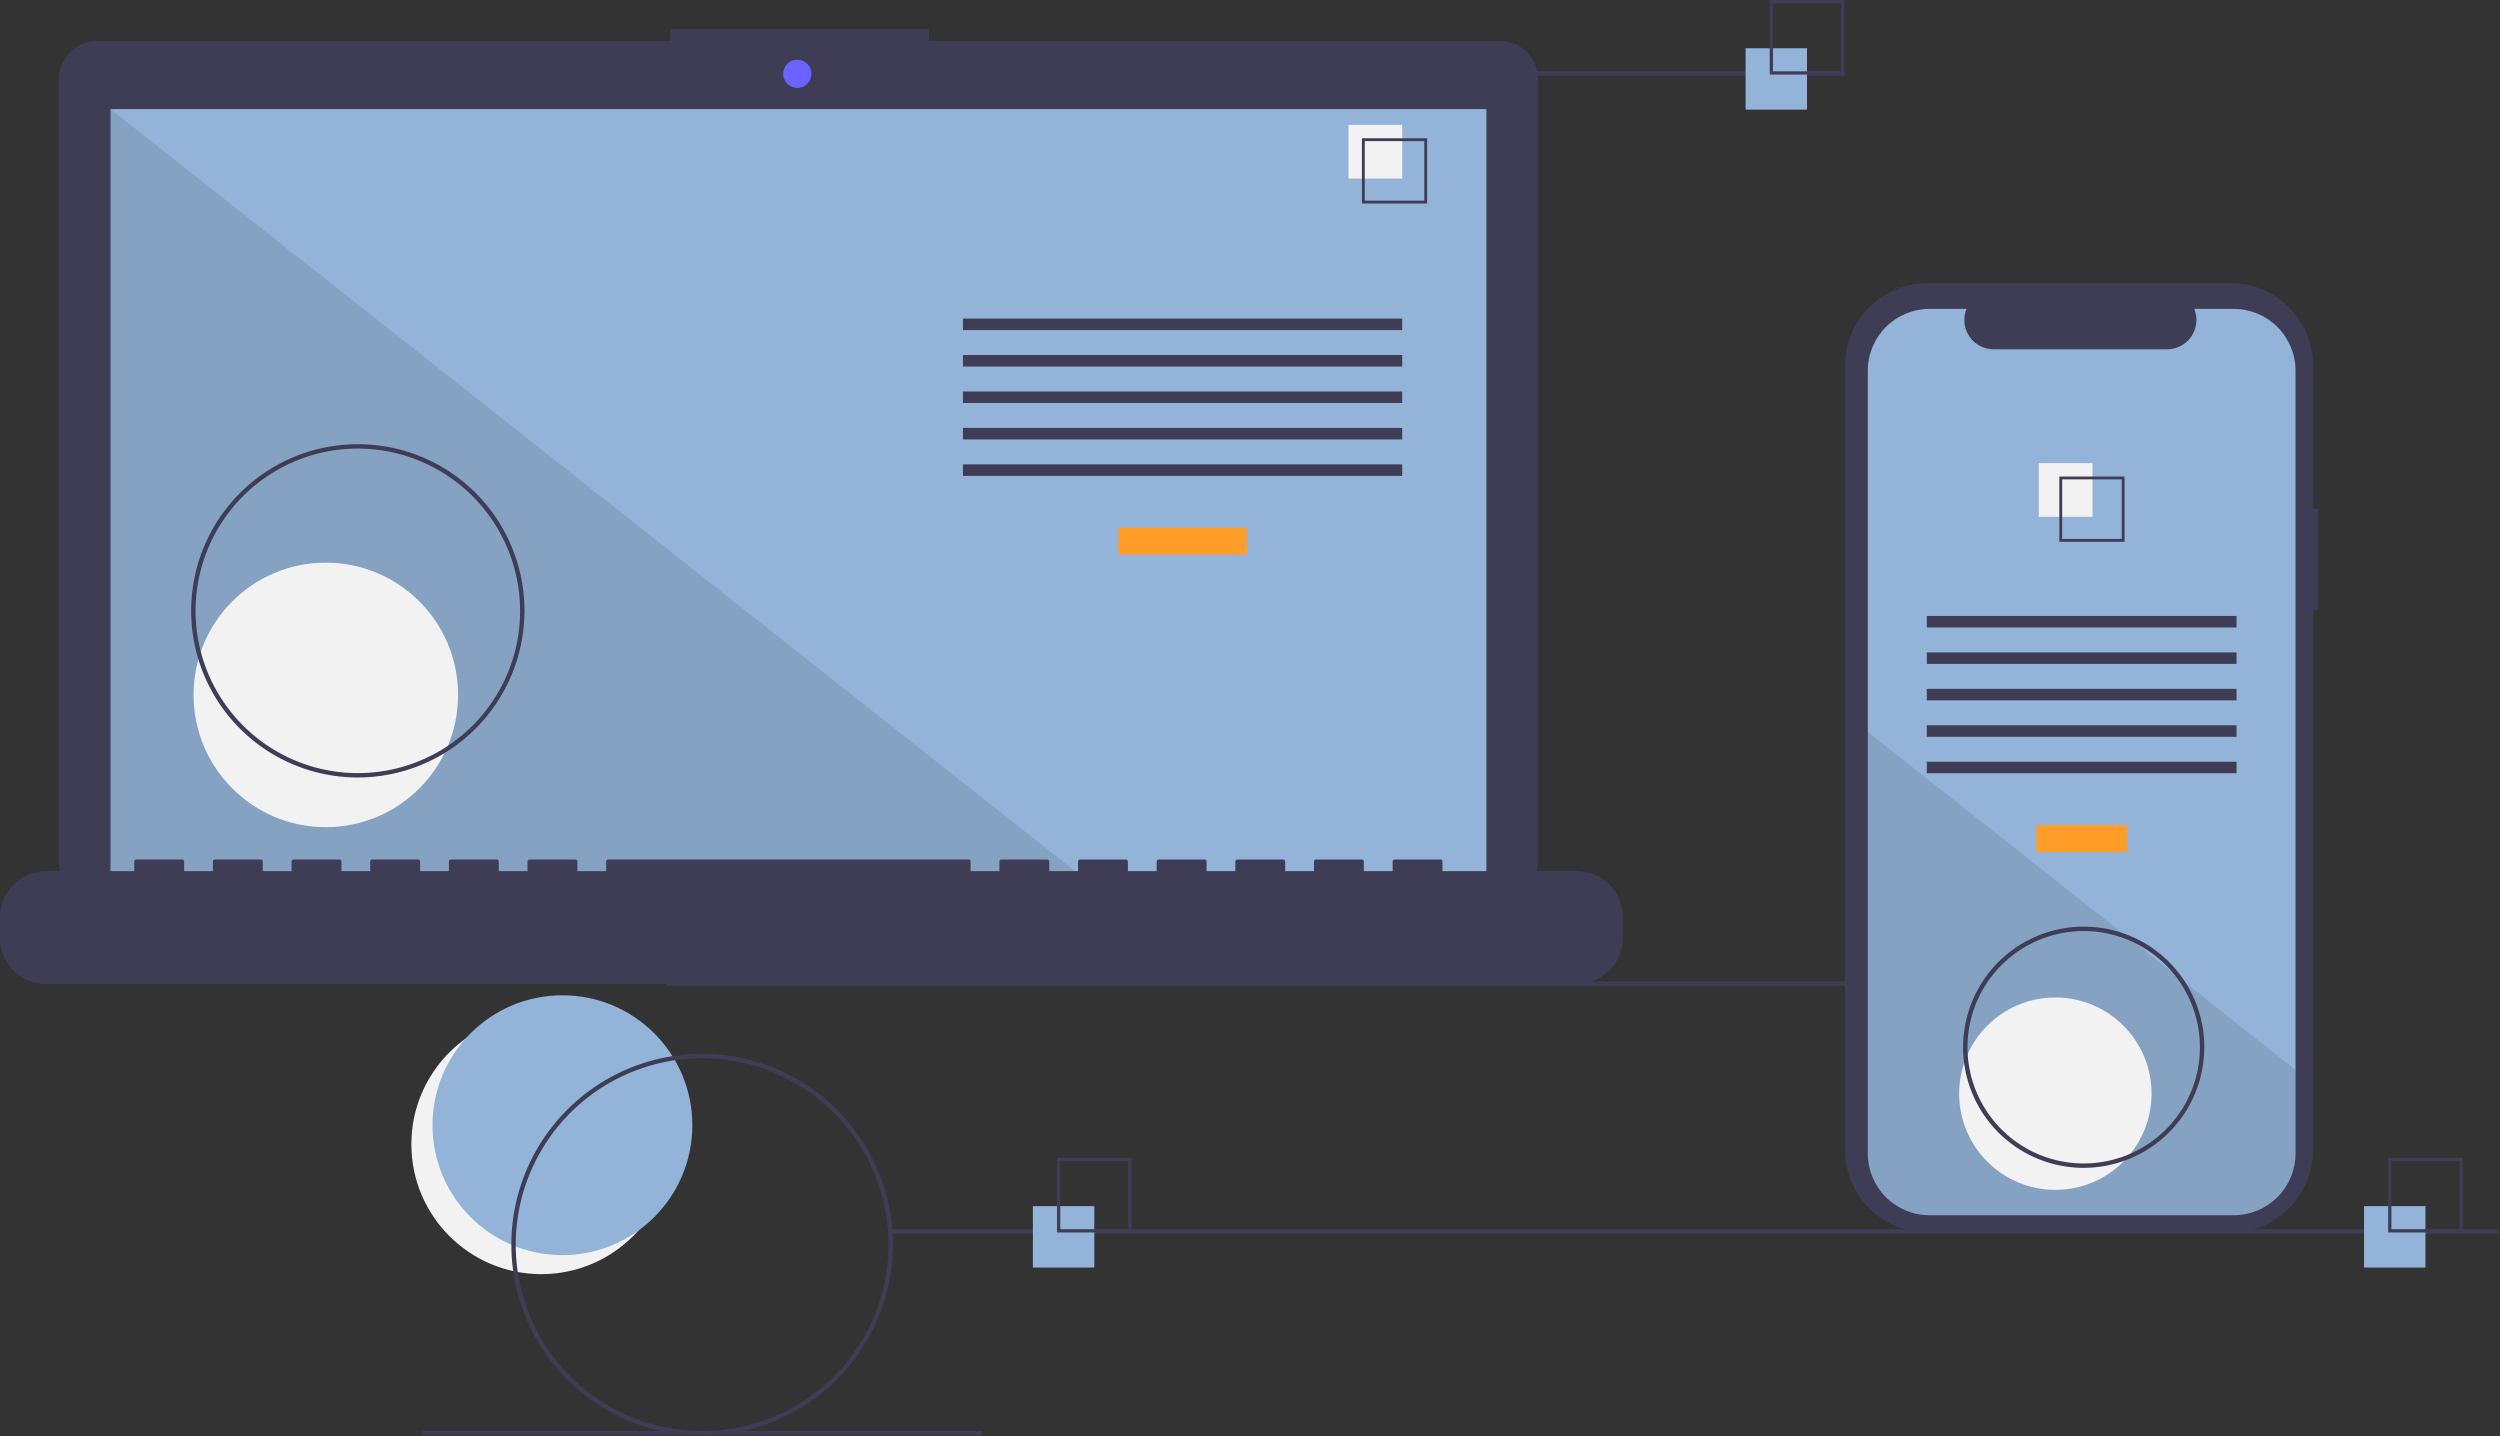 <svg width="1140" height="655" viewBox="0 0 1140 655" fill="none" xmlns="http://www.w3.org/2000/svg">
<rect x="0" y="0" width="1140" height="655" fill="#333333" stroke="none"/>
<g clip-path="url(#clip0_2_2)">
<path d="M246.827 581.008C279.546 581.008 306.07 554.484 306.07 521.765C306.07 489.046 279.546 462.521 246.827 462.521C214.108 462.521 187.583 489.046 187.583 521.765C187.583 554.484 214.108 581.008 246.827 581.008Z" fill="#F2F2F2"/>
<path d="M256.46 572.338C289.179 572.338 315.703 545.814 315.703 513.095C315.703 480.376 289.179 453.852 256.46 453.852C223.741 453.852 197.217 480.376 197.217 513.095C197.217 545.814 223.741 572.338 256.46 572.338Z" fill="#93B4D8"/>
<path d="M1037.17 447.543H304.171V449.543H1037.17V447.543Z" fill="#3F3D56"/>
<path d="M683.793 18.652H423.623V13.29H305.652V18.652H44.41C42.099 18.652 39.811 19.107 37.675 19.992C35.54 20.876 33.6 22.172 31.966 23.807C30.332 25.441 29.036 27.381 28.151 29.516C27.267 31.651 26.812 33.94 26.812 36.251V392.503C26.812 397.17 28.666 401.647 31.966 404.947C35.266 408.247 39.743 410.101 44.41 410.101H683.793C688.46 410.101 692.936 408.247 696.237 404.947C699.537 401.647 701.391 397.17 701.391 392.503V36.251C701.391 33.94 700.936 31.651 700.052 29.516C699.167 27.381 697.871 25.441 696.237 23.807C694.603 22.172 692.663 20.876 690.527 19.992C688.392 19.107 686.104 18.652 683.793 18.652V18.652Z" fill="#3F3D56"/>
<path d="M677.797 49.754H50.406V403.667H677.797V49.754Z" fill="#93B4D8"/>
<path d="M363.565 40.101C367.119 40.101 370 37.221 370 33.667C370 30.113 367.119 27.232 363.565 27.232C360.011 27.232 357.13 30.113 357.13 33.667C357.13 37.221 360.011 40.101 363.565 40.101Z" fill="#6C63FF"/>
<path opacity="0.1" d="M498.374 403.667H50.406V49.754L498.374 403.667Z" fill="black"/>
<path d="M148.574 377.183C181.88 377.183 208.881 350.183 208.881 316.876C208.881 283.57 181.88 256.57 148.574 256.57C115.267 256.57 88.267 283.57 88.267 316.876C88.267 350.183 115.267 377.183 148.574 377.183Z" fill="#F2F2F2"/>
<path d="M568.558 240.622H509.953V252.868H568.558V240.622Z" fill="#FF9D28"/>
<path d="M639.409 145.279H439.102V150.527H639.409V145.279Z" fill="#3F3D56"/>
<path d="M639.409 161.898H439.102V167.147H639.409V161.898Z" fill="#3F3D56"/>
<path d="M639.409 178.518H439.102V183.766H639.409V178.518Z" fill="#3F3D56"/>
<path d="M639.409 195.137H439.102V200.385H639.409V195.137Z" fill="#3F3D56"/>
<path d="M639.409 211.757H439.102V217.005H639.409V211.757Z" fill="#3F3D56"/>
<path d="M639.409 56.934H614.917V81.425H639.409V56.934Z" fill="#F2F2F2"/>
<path d="M650.78 92.797H621.04V63.057H650.78V92.797ZM622.333 91.504H649.487V64.35H622.333V91.504Z" fill="#3F3D56"/>
<path d="M719.007 397.232H657.778V392.82C657.778 392.705 657.755 392.592 657.711 392.486C657.667 392.379 657.603 392.283 657.522 392.202C657.44 392.121 657.344 392.056 657.238 392.012C657.132 391.968 657.018 391.946 656.903 391.946H635.91C635.795 391.946 635.682 391.968 635.575 392.012C635.469 392.056 635.373 392.121 635.292 392.202C635.21 392.283 635.146 392.379 635.102 392.486C635.058 392.592 635.035 392.705 635.035 392.82V397.232H621.915V392.82C621.915 392.705 621.892 392.592 621.848 392.486C621.804 392.379 621.74 392.283 621.659 392.202C621.577 392.121 621.481 392.056 621.375 392.012C621.269 391.968 621.155 391.946 621.04 391.946H600.047C599.932 391.946 599.819 391.968 599.713 392.012C599.606 392.056 599.51 392.121 599.429 392.202C599.348 392.283 599.283 392.379 599.239 392.486C599.195 392.592 599.173 392.705 599.173 392.82V397.232H586.052V392.82C586.052 392.705 586.029 392.592 585.985 392.486C585.942 392.379 585.877 392.283 585.796 392.202C585.715 392.121 585.618 392.056 585.512 392.012C585.406 391.968 585.292 391.946 585.177 391.946H564.184C564.07 391.946 563.956 391.968 563.85 392.012C563.744 392.056 563.647 392.121 563.566 392.202C563.485 392.283 563.42 392.379 563.376 392.486C563.332 392.592 563.31 392.705 563.31 392.82V397.232H550.189V392.82C550.189 392.705 550.167 392.592 550.123 392.486C550.079 392.379 550.014 392.283 549.933 392.202C549.852 392.121 549.755 392.056 549.649 392.012C549.543 391.968 549.429 391.946 549.314 391.946H528.322C528.207 391.946 528.093 391.968 527.987 392.012C527.881 392.056 527.784 392.121 527.703 392.202C527.622 392.283 527.557 392.379 527.513 392.486C527.469 392.592 527.447 392.705 527.447 392.82V397.232H514.326V392.82C514.326 392.705 514.304 392.592 514.26 392.486C514.216 392.379 514.151 392.283 514.07 392.202C513.989 392.121 513.892 392.056 513.786 392.012C513.68 391.968 513.566 391.946 513.452 391.946H492.459C492.344 391.946 492.23 391.968 492.124 392.012C492.018 392.056 491.921 392.121 491.84 392.202C491.759 392.283 491.694 392.379 491.651 392.486C491.607 392.592 491.584 392.705 491.584 392.82V397.232H478.463V392.82C478.463 392.705 478.441 392.592 478.397 392.486C478.353 392.379 478.288 392.283 478.207 392.202C478.126 392.121 478.03 392.056 477.923 392.012C477.817 391.968 477.704 391.946 477.589 391.946H456.596C456.481 391.946 456.367 391.968 456.261 392.012C456.155 392.056 456.058 392.121 455.977 392.202C455.896 392.283 455.832 392.379 455.788 392.486C455.744 392.592 455.721 392.705 455.721 392.82V397.232H442.6V392.82C442.6 392.705 442.578 392.592 442.534 392.486C442.49 392.379 442.425 392.283 442.344 392.202C442.263 392.121 442.167 392.056 442.06 392.012C441.954 391.968 441.841 391.946 441.726 391.946H277.281C277.166 391.946 277.053 391.968 276.947 392.012C276.84 392.056 276.744 392.121 276.663 392.202C276.582 392.283 276.517 392.379 276.473 392.486C276.429 392.592 276.407 392.705 276.407 392.82V397.232H263.286V392.82C263.286 392.705 263.263 392.592 263.219 392.486C263.176 392.379 263.111 392.283 263.03 392.202C262.949 392.121 262.852 392.056 262.746 392.012C262.64 391.968 262.526 391.946 262.411 391.946H241.418C241.304 391.946 241.19 391.968 241.084 392.012C240.978 392.056 240.881 392.121 240.8 392.202C240.719 392.283 240.654 392.379 240.61 392.486C240.566 392.592 240.544 392.705 240.544 392.82V397.232H227.423V392.82C227.423 392.705 227.401 392.592 227.357 392.486C227.313 392.379 227.248 392.283 227.167 392.202C227.086 392.121 226.989 392.056 226.883 392.012C226.777 391.968 226.663 391.946 226.548 391.946H205.556C205.441 391.946 205.327 391.968 205.221 392.012C205.115 392.056 205.018 392.121 204.937 392.202C204.856 392.283 204.791 392.379 204.747 392.486C204.703 392.592 204.681 392.705 204.681 392.82V397.232H191.56V392.82C191.56 392.705 191.538 392.592 191.494 392.486C191.45 392.379 191.385 392.283 191.304 392.202C191.223 392.121 191.126 392.056 191.02 392.012C190.914 391.968 190.8 391.946 190.686 391.946H169.693C169.578 391.946 169.464 391.968 169.358 392.012C169.252 392.056 169.155 392.121 169.074 392.202C168.993 392.283 168.928 392.379 168.885 392.486C168.841 392.592 168.818 392.705 168.818 392.82V397.232H155.697V392.82C155.697 392.705 155.675 392.592 155.631 392.486C155.587 392.379 155.522 392.283 155.441 392.202C155.36 392.121 155.264 392.056 155.157 392.012C155.051 391.968 154.938 391.946 154.823 391.946H133.83C133.715 391.946 133.601 391.968 133.495 392.012C133.389 392.056 133.292 392.121 133.211 392.202C133.13 392.283 133.066 392.379 133.022 392.486C132.978 392.592 132.955 392.705 132.955 392.82V397.232H119.835V392.82C119.835 392.705 119.812 392.592 119.768 392.486C119.724 392.379 119.66 392.283 119.578 392.202C119.497 392.121 119.401 392.056 119.295 392.012C119.188 391.968 119.075 391.946 118.96 391.946H97.967C97.852 391.946 97.738 391.968 97.632 392.012C97.526 392.056 97.43 392.121 97.348 392.202C97.267 392.283 97.203 392.379 97.159 392.486C97.115 392.592 97.092 392.705 97.092 392.82V397.232H83.972V392.82C83.972 392.705 83.949 392.592 83.905 392.486C83.861 392.379 83.797 392.283 83.715 392.202C83.634 392.121 83.538 392.056 83.432 392.012C83.326 391.968 83.212 391.946 83.097 391.946H62.104C61.989 391.946 61.875 391.968 61.769 392.012C61.663 392.056 61.567 392.121 61.486 392.202C61.404 392.283 61.34 392.379 61.296 392.486C61.252 392.592 61.229 392.705 61.229 392.82V397.232H20.993C15.425 397.232 10.086 399.444 6.149 403.381C2.212 407.317 5.30432e-06 412.657 0 418.225V427.717C1.5913e-05 433.285 2.212 438.625 6.149 442.561C10.086 446.498 15.425 448.71 20.993 448.71H719.007C724.575 448.71 729.914 446.498 733.851 442.561C737.788 438.625 740 433.285 740 427.717V418.225C740 412.657 737.788 407.317 733.851 403.381C729.914 399.444 724.575 397.232 719.007 397.232Z" fill="#3F3D56"/>
<path d="M163.171 354.543C148.14 354.543 133.446 350.086 120.948 341.735C108.45 333.384 98.709 321.514 92.957 307.627C87.204 293.74 85.699 278.459 88.632 263.716C91.564 248.974 98.802 235.432 109.431 224.803C120.06 214.174 133.602 206.936 148.344 204.004C163.087 201.071 178.368 202.576 192.255 208.328C206.142 214.081 218.012 223.822 226.363 236.32C234.714 248.818 239.171 263.512 239.171 278.543C239.149 298.693 231.134 318.01 216.886 332.258C202.638 346.506 183.321 354.52 163.171 354.543ZM163.171 204.543C148.536 204.543 134.228 208.883 122.059 217.014C109.89 225.146 100.405 236.703 94.804 250.225C89.203 263.746 87.738 278.625 90.593 292.98C93.449 307.335 100.496 320.52 110.845 330.869C121.195 341.218 134.38 348.266 148.735 351.121C163.089 353.977 177.968 352.511 191.49 346.91C205.012 341.309 216.569 331.825 224.7 319.655C232.831 307.486 237.171 293.179 237.171 278.543C237.149 258.924 229.346 240.115 215.473 226.242C201.6 212.369 182.791 204.565 163.171 204.543V204.543Z" fill="#3F3D56"/>
<path d="M841.171 32.543H586.171V34.543H841.171V32.543Z" fill="#3F3D56"/>
<path d="M1139.17 560.543H406.171V562.543H1139.17V560.543Z" fill="#3F3D56"/>
<path d="M447.671 652.543H192.672V654.543H447.671V652.543Z" fill="#3F3D56"/>
<path d="M499 550H471V578H499V550Z" fill="#93B4D8"/>
<path d="M516 562H482V528H516V562ZM483.478 560.522H514.522V529.478H483.478V560.522Z" fill="#3F3D56"/>
<path d="M824 22H796V50H824V22Z" fill="#93B4D8"/>
<path d="M841 34H807V0H841V34ZM808.478 32.522H839.522V1.478H808.478V32.522Z" fill="#3F3D56"/>
<path d="M1106 550H1078V578H1106V550Z" fill="#93B4D8"/>
<path d="M1123 562H1089V528H1123V562ZM1090.48 560.522H1121.52V529.478H1090.48V560.522Z" fill="#3F3D56"/>
<path d="M1057.17 231.958H1054.79V166.797C1054.79 161.844 1053.82 156.94 1051.92 152.364C1050.03 147.788 1047.25 143.631 1043.75 140.129C1040.24 136.627 1036.09 133.849 1031.51 131.954C1026.94 130.058 1022.03 129.083 1017.08 129.083H879.025C874.073 129.083 869.169 130.058 864.593 131.954C860.017 133.849 855.86 136.627 852.358 140.129C848.856 143.631 846.078 147.788 844.182 152.364C842.287 156.94 841.312 161.844 841.312 166.797V524.278C841.312 529.231 842.287 534.135 844.182 538.71C846.078 543.286 848.856 547.444 852.358 550.946C855.86 554.448 860.017 557.226 864.593 559.121C869.169 561.016 874.073 561.992 879.025 561.992H1017.08C1022.03 561.992 1026.94 561.016 1031.51 559.121C1036.09 557.226 1040.24 554.448 1043.75 550.946C1047.25 547.444 1050.03 543.286 1051.92 538.71C1053.82 534.135 1054.79 529.231 1054.79 524.278V278.341H1057.17V231.958Z" fill="#3F3D56"/>
<path d="M1046.76 169.013V525.973C1046.76 533.443 1043.8 540.607 1038.52 545.89C1033.23 551.173 1026.07 554.142 1018.6 554.143H879.881C872.412 554.142 865.248 551.173 859.967 545.89C854.686 540.607 851.72 533.443 851.721 525.973V169.013C851.722 161.545 854.689 154.383 859.97 149.102C865.251 143.821 872.413 140.854 879.881 140.853H896.711C895.883 142.885 895.567 145.089 895.792 147.271C896.016 149.454 896.773 151.548 897.997 153.369C899.221 155.189 900.874 156.681 902.811 157.713C904.747 158.744 906.907 159.283 909.101 159.283H988.191C990.385 159.283 992.546 158.744 994.482 157.713C996.419 156.681 998.072 155.189 999.296 153.369C1000.52 151.548 1001.28 149.454 1001.5 147.271C1001.73 145.089 1001.41 142.885 1000.58 140.853H1018.6C1026.07 140.854 1033.23 143.821 1038.51 149.102C1043.79 154.383 1046.76 161.545 1046.76 169.013V169.013Z" fill="#93B4D8"/>
<path d="M969.903 376.218H928.58V388.464H969.903V376.218Z" fill="#FF9D28"/>
<path d="M1019.86 280.875H878.621V286.123H1019.86V280.875Z" fill="#3F3D56"/>
<path d="M1019.86 297.494H878.621V302.743H1019.86V297.494Z" fill="#3F3D56"/>
<path d="M1019.86 314.114H878.621V319.362H1019.86V314.114Z" fill="#3F3D56"/>
<path d="M1019.86 330.733H878.621V335.981H1019.86V330.733Z" fill="#3F3D56"/>
<path d="M1019.86 347.352H878.621V352.601H1019.86V347.352Z" fill="#3F3D56"/>
<path d="M954.175 211.179H929.684V235.67H954.175V211.179Z" fill="#F2F2F2"/>
<path d="M939.059 217.303V247.043H968.799V217.303H939.059ZM967.509 245.753H940.349V218.593H967.509V245.753Z" fill="#3F3D56"/>
<path opacity="0.1" d="M1046.76 487.853V525.973C1046.76 533.443 1043.8 540.607 1038.52 545.89C1033.23 551.173 1026.07 554.142 1018.6 554.143H879.881C872.412 554.142 865.248 551.173 859.967 545.89C854.686 540.607 851.72 533.443 851.721 525.973V333.763L968.591 426.093L970.591 427.673L992.331 444.843L994.361 446.453L1046.76 487.853Z" fill="black"/>
<path d="M937.241 542.575C961.469 542.575 981.109 522.934 981.109 498.707C981.109 474.479 961.469 454.839 937.241 454.839C913.014 454.839 893.374 474.479 893.374 498.707C893.374 522.934 913.014 542.575 937.241 542.575Z" fill="#F2F2F2"/>
<path d="M320.171 654.543C302.964 654.543 286.144 649.441 271.837 639.881C257.53 630.321 246.379 616.734 239.794 600.837C233.209 584.94 231.486 567.447 234.843 550.57C238.2 533.694 246.486 518.192 258.653 506.025C270.82 493.858 286.322 485.572 303.199 482.215C320.075 478.858 337.568 480.581 353.465 487.166C369.362 493.751 382.95 504.902 392.509 519.209C402.069 533.516 407.171 550.336 407.171 567.543C407.145 590.609 397.971 612.723 381.661 629.033C365.351 645.343 343.237 654.517 320.171 654.543ZM320.171 482.543C303.36 482.543 286.926 487.528 272.948 496.868C258.97 506.208 248.075 519.483 241.642 535.015C235.208 550.547 233.525 567.638 236.805 584.126C240.084 600.614 248.18 615.76 260.067 627.647C271.955 639.535 287.1 647.63 303.589 650.91C320.077 654.19 337.168 652.506 352.699 646.073C368.231 639.64 381.506 628.745 390.846 614.767C400.186 600.789 405.171 584.355 405.171 567.543C405.146 545.008 396.182 523.402 380.247 507.467C364.312 491.532 342.707 482.569 320.171 482.543V482.543Z" fill="#3F3D56"/>
<path d="M950.171 532.543C939.293 532.543 928.66 529.318 919.615 523.274C910.57 517.231 903.521 508.641 899.358 498.591C895.195 488.541 894.106 477.482 896.228 466.813C898.35 456.144 903.589 446.344 911.281 438.652C918.972 430.96 928.772 425.722 939.441 423.6C950.11 421.478 961.169 422.567 971.219 426.73C981.269 430.893 989.859 437.942 995.902 446.987C1001.95 456.032 1005.17 466.665 1005.17 477.543C1005.15 492.125 999.355 506.105 989.044 516.416C978.733 526.727 964.753 532.527 950.171 532.543V532.543ZM950.171 424.543C939.689 424.543 929.442 427.652 920.726 433.475C912.01 439.299 905.217 447.577 901.206 457.261C897.194 466.945 896.145 477.602 898.19 487.883C900.235 498.164 905.283 507.608 912.695 515.02C920.107 522.432 929.551 527.48 939.832 529.525C950.113 531.57 960.769 530.52 970.454 526.509C980.138 522.497 988.416 515.704 994.239 506.988C1000.06 498.273 1003.17 488.026 1003.17 477.543C1003.16 463.492 997.567 450.02 987.631 440.084C977.695 430.148 964.223 424.559 950.171 424.543Z" fill="#3F3D56"/>
</g>
<defs>
<clipPath id="clip0_2_2">
<rect width="1139.17" height="654.543" fill="white"/>
</clipPath>
</defs>
</svg>
